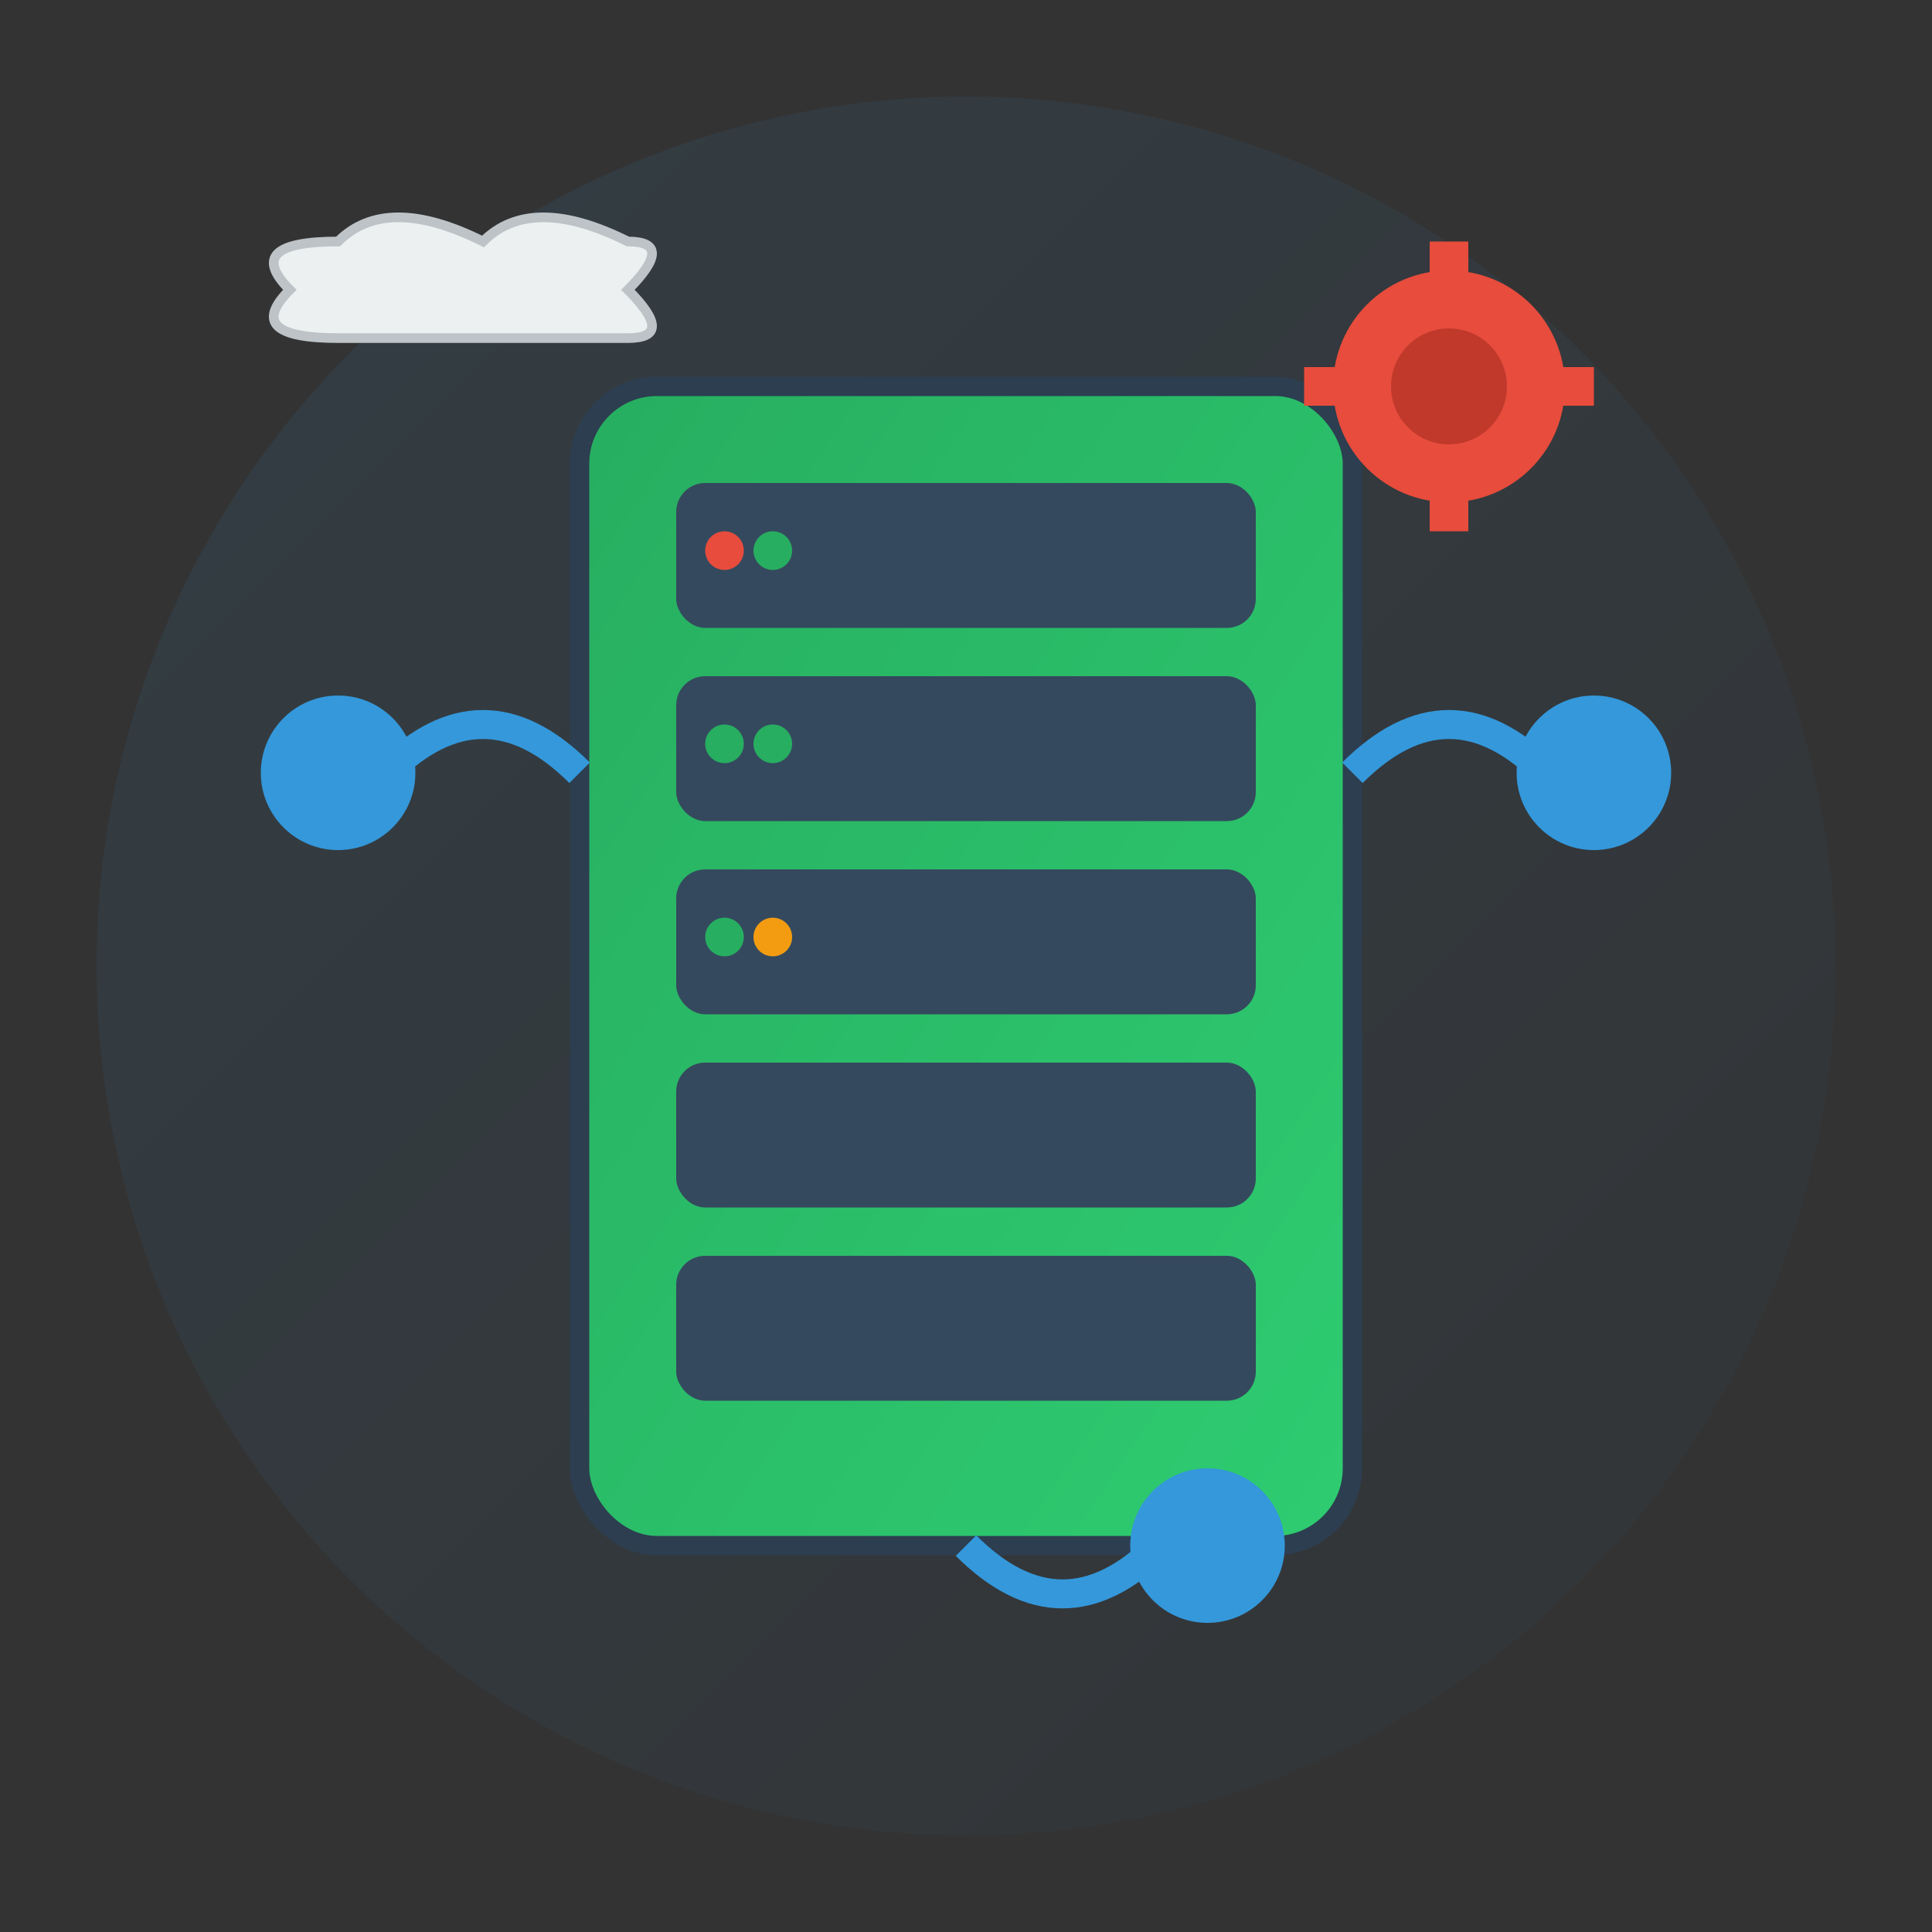 <svg xmlns="http://www.w3.org/2000/svg" viewBox="0 0 200 200">
  <rect x="0" y="0" width="200" height="200" fill="#333333" stroke="none"/>
  <defs>
    <linearGradient id="businessGrad" x1="0%" y1="0%" x2="100%" y2="100%">
      <stop offset="0%" style="stop-color:#3498db;stop-opacity:1" />
      <stop offset="100%" style="stop-color:#2c3e50;stop-opacity:1" />
    </linearGradient>
    <linearGradient id="serverGrad" x1="0%" y1="0%" x2="100%" y2="100%">
      <stop offset="0%" style="stop-color:#27ae60;stop-opacity:1" />
      <stop offset="100%" style="stop-color:#2ecc71;stop-opacity:1" />
    </linearGradient>
  </defs>
  
  <!-- Background circle -->
  <circle cx="100" cy="100" r="90" fill="url(#businessGrad)" opacity="0.1"/>
  
  <!-- Server rack -->
  <rect x="60" y="40" width="80" height="120" rx="8" fill="url(#serverGrad)" stroke="#2c3e50" stroke-width="2"/>
  
  <!-- Server units -->
  <rect x="70" y="50" width="60" height="15" rx="3" fill="#34495e"/>
  <rect x="70" y="70" width="60" height="15" rx="3" fill="#34495e"/>
  <rect x="70" y="90" width="60" height="15" rx="3" fill="#34495e"/>
  <rect x="70" y="110" width="60" height="15" rx="3" fill="#34495e"/>
  <rect x="70" y="130" width="60" height="15" rx="3" fill="#34495e"/>
  
  <!-- LED indicators -->
  <circle cx="75" cy="57" r="2" fill="#e74c3c"/>
  <circle cx="80" cy="57" r="2" fill="#27ae60"/>
  <circle cx="75" cy="77" r="2" fill="#27ae60"/>
  <circle cx="80" cy="77" r="2" fill="#27ae60"/>
  <circle cx="75" cy="97" r="2" fill="#27ae60"/>
  <circle cx="80" cy="97" r="2" fill="#f39c12"/>
  
  <!-- Network connections -->
  <path d="M 40 80 Q 50 70 60 80" stroke="#3498db" stroke-width="3" fill="none"/>
  <path d="M 140 80 Q 150 70 160 80" stroke="#3498db" stroke-width="3" fill="none"/>
  <path d="M 100 160 Q 110 170 120 160" stroke="#3498db" stroke-width="3" fill="none"/>
  
  <!-- Network nodes -->
  <circle cx="35" cy="80" r="8" fill="#3498db"/>
  <circle cx="165" cy="80" r="8" fill="#3498db"/>
  <circle cx="125" cy="160" r="8" fill="#3498db"/>
  
  <!-- Cloud symbol -->
  <path d="M 30 30 Q 25 25 35 25 Q 40 20 50 25 Q 55 20 65 25 Q 70 25 65 30 Q 70 35 65 35 L 35 35 Q 25 35 30 30 Z" fill="#ecf0f1" stroke="#bdc3c7" stroke-width="1"/>
  
  <!-- Gear/settings icon -->
  <g transform="translate(150, 40)">
    <circle cx="0" cy="0" r="12" fill="#e74c3c"/>
    <circle cx="0" cy="0" r="6" fill="#c0392b"/>
    <rect x="-2" y="-15" width="4" height="6" fill="#e74c3c"/>
    <rect x="-2" y="9" width="4" height="6" fill="#e74c3c"/>
    <rect x="-15" y="-2" width="6" height="4" fill="#e74c3c"/>
    <rect x="9" y="-2" width="6" height="4" fill="#e74c3c"/>
  </g>
</svg>
